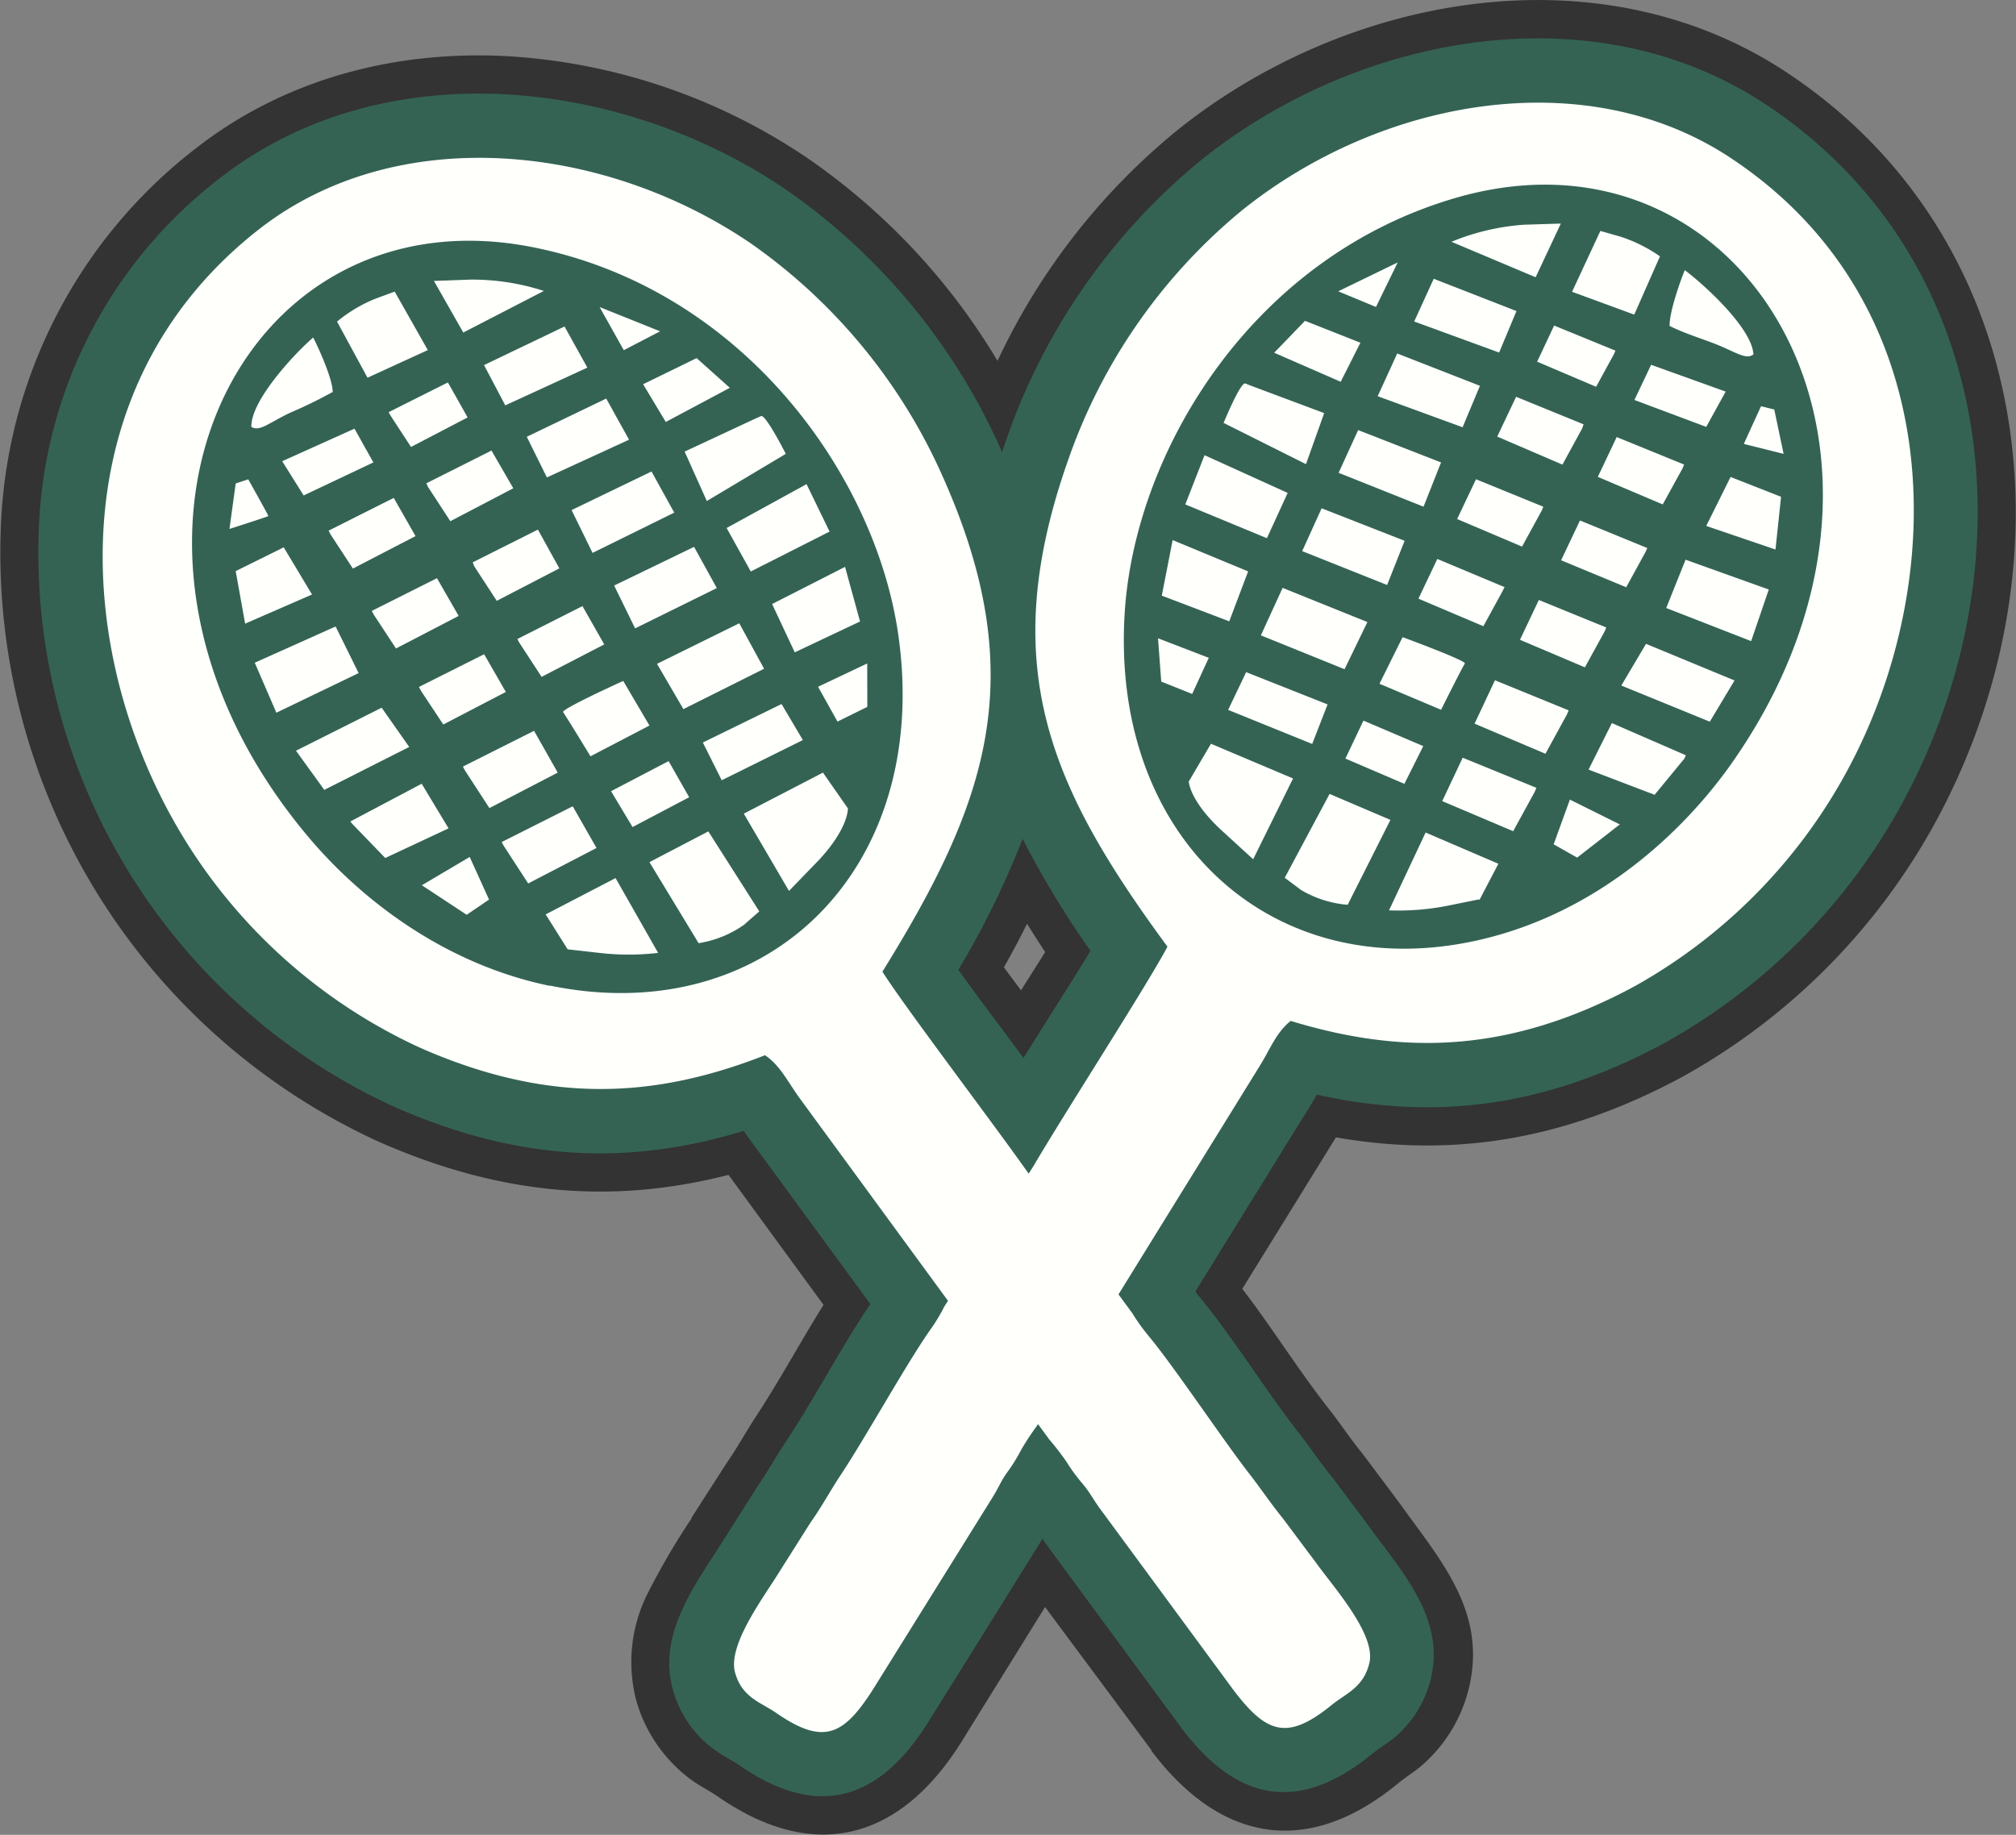 <svg id="Layer_1" data-name="Layer 1" xmlns="http://www.w3.org/2000/svg" viewBox="0 0 213.66 194.5">
  <rect x="0" y="0" width="213.66" height="194.5" fill="#808080" stroke="none"/>
  <g id="Layer_1-2" data-name="Layer_1">
    <path id="bottomFelt" d="M154.76,143.31l-9.93,16.06c3.23,4.21,6,8.71,9.3,12.89,1.16,1.49,2.2,3.07,3.39,4.52l.14.18,3.87,5.17.05.07C165.73,188,170.5,193.29,169,201a15.73,15.73,0,0,1-5.12,8.87c-.85.75-1.78,1.27-2.63,2-9.57,7.82-18.77,6.13-26.06-3.54l0-.07L123.93,193.1l-9,14.51,0,0c-6.51,10.24-15.54,12.62-25.71,5.56-.9-.62-1.86-1.07-2.78-1.75A15.74,15.74,0,0,1,80.6,203a16.14,16.14,0,0,1,1.2-11.32,75.83,75.83,0,0,1,4.68-8l0-.08L90,178.12l.12-.19c1.07-1.54,2-3.2,3-4.77,2.6-3.93,4.83-8.09,7.33-12.09L90.38,147.29c-12.82,3.29-24.75,1.93-37.13-3.54a68.68,68.68,0,0,1-39.95-66A53.2,53.2,0,0,1,34,38.42c9.35-7.28,20.92-10.3,32.65-9.73a63.34,63.34,0,0,1,32.1,10.82A69.2,69.2,0,0,1,118.89,61,69.62,69.62,0,0,1,138,36.51c17.85-14.3,44.58-19.25,64.47-6.12,26.3,17.36,30.36,51.35,16.6,78.05a68.22,68.22,0,0,1-27.6,28.46c-11.91,6.41-23.71,8.7-36.74,6.41Zm-35.18-18,1.8,2.42c.85-1.35,1.71-2.7,2.56-4.06-.66-1-1.3-2-1.92-3-.77,1.55-1.59,3.09-2.44,4.6Z" transform="translate(-13.17 -22.75)" fill="#333" fill-rule="evenodd"/>
    <path id="topFelt" d="M92,142.62c-12.61,3.87-24.37,3.06-37.13-2.58a64.64,64.64,0,0,1-37.55-62A49.16,49.16,0,0,1,36.49,41.62c17.35-13.5,42.58-10.6,60,1.24a66.33,66.33,0,0,1,22.86,27.77l0,.09.55-1.59a66.32,66.32,0,0,1,20.63-29.46c16.48-13.2,41.32-18,59.71-5.9,24.67,16.29,28,48,15.23,72.81a64.17,64.17,0,0,1-25.93,26.75c-12.27,6.61-23.93,8.33-36.81,5.45-.12.23-.23.43-.33.59l-12.55,20.29.24.31c3.87,4.68,7.08,10,10.81,14.78,1.18,1.51,2.24,3.11,3.45,4.59l.09.11,3.79,5.07,0,0c3.29,4.55,7.92,9.5,6.69,15.67a11.7,11.7,0,0,1-3.82,6.62c-.84.73-1.71,1.21-2.52,1.87-7.84,6.4-14.39,5-20.26-2.84l0,0-14.27-19.4,0,0c-.14-.19-.27-.38-.39-.58l-12.19,19.57,0,0c-5.25,8.24-11.67,10.18-20,4.41-.86-.59-1.77-1-2.65-1.67a11.58,11.58,0,0,1-4.33-6.3C82.79,195.85,87,190.55,90,185.76l0,0,3.39-5.35.08-.12c1.08-1.57,2-3.25,3.07-4.84,3.1-4.7,5.72-9.8,8.87-14.47l-13-17.75c-.11-.15-.24-.34-.38-.56Zm29.55-30.95a92.68,92.68,0,0,1-6.81,13.88c1.48,2.07,3,4.13,4.5,6.11l2.4,3.24,2.79-4.45c1.4-2.24,2.91-4.57,4.31-6.91a98.92,98.92,0,0,1-7.19-11.87Z" transform="translate(-13.17 -22.75)" fill="#346354" fill-rule="evenodd"/>
    <path id="chenille" d="M94.24,134.6c1.63,1.1,2.44,2.86,3.67,4.55l15.73,21.49-.38.59a18.48,18.48,0,0,1-1.52,2.51c-2.53,3.61-7,11.67-9.51,15.42-1.09,1.65-2,3.36-3.17,5l-3.28,5.19c-1.58,2.59-5.54,7.76-4.7,10.72.74,2.64,2.74,3.14,4.3,4.22,5.05,3.5,7.17,2.47,10.32-2.47l12.69-20.39c.62-1,.81-1.58,1.47-2.53a18.31,18.31,0,0,0,1.55-2.49,29.08,29.08,0,0,1,1.62-2.47l.15-.23,1.21,1.65a27.43,27.43,0,0,1,1.8,2.33,18.66,18.66,0,0,0,1.74,2.37c.73.89,1,1.44,1.67,2.41l14.23,19.34c3.53,4.68,5.73,5.54,10.49,1.66,1.47-1.2,3.42-1.85,4-4.54.6-3-3.75-7.86-5.53-10.33l-3.67-4.91c-1.24-1.52-2.33-3.15-3.54-4.71-2.77-3.55-7.88-11.24-10.69-14.63a20.59,20.59,0,0,1-1.71-2.39l-1.47-2,14.94-24.17c1.11-1.77,1.77-3.6,3.31-4.82,11.72,3.57,23,3.56,36.41-3.65a57.42,57.42,0,0,0,23.09-23.86c10.38-20.13,10-48.88-12.92-64-15.33-10.12-36.91-6.28-51.67,5.53a59.57,59.57,0,0,0-18.46,26.42c-7.79,22-1.88,34.86,10.49,51.69-2.2,4.15-10.72,17.33-14.16,23.19l-.55.87c-4.12-5.83-13.07-17.58-15.5-21.41,11-17.75,15.91-31.07,6.45-52.35a59.6,59.6,0,0,0-20.47-24.9C77,37.87,55.19,35.73,40.69,47,19.06,63.84,20.87,92.53,32.78,111.8a57.48,57.48,0,0,0,24.88,22c13.9,6.15,25.17,5.28,36.58.81Zm77.82-12.76c-22.59,6.5-41.27-9.13-39.69-34.15,1.07-17,13.41-37.73,35.21-44,31.09-8.94,52.22,27.72,28.79,60.43-5.06,7-13.35,14.57-24.31,17.72Zm1.82-66.12-8.76-3.42-2.07,4.53,9,3.29,1.84-4.4ZM170,63.64l-8.75-3.42-2.07,4.53,9,3.29,1.84-4.4Zm-4.13,8.12-8.76-3.42-2.07,4.53,9,3.59,1.86-4.7ZM162,80.06l-8.76-3.43-2.06,4.54,9,3.59,1.86-4.7Zm-12.91,5,9,3.63-2.42,5-8.87-3.59,2.29-5ZM145.24,94l8.63,3.42-1.63,4.19L143.33,98l1.91-4Zm.75,19.82,4.22-8.55-8.7-3.68-2.35,4s.05,2,3.44,5.15l3.39,3.1Zm43.1-63.9a15.73,15.73,0,0,0-4.17-2.08l-2.14-.61-3,6.45,6.59,2.42,2.73-6.18Zm-4.71,10-6.5-2.66-1.8,3.83,6.25,2.66,1.9-3.48ZM181,67.73l-7.15-2.92-2,4.22L178.76,72l2.09-3.83Zm-4.25,8.74-7.15-2.92-2,4.22,6.88,2.92,2.09-3.82.16-.4ZM172.66,85,165.5,82l-2,4.21,6.88,2.92,2.09-3.82.17-.39Zm-10.84,5.29s6.82,2.51,6.6,2.8-2.52,4.9-2.52,4.9l-6.53-2.76Zm-4.14,8.85,6.33,2.7-2,4-6.25-2.68,1.9-4Zm-3.62,7.76,6.47,2.76-4.53,9a11.53,11.53,0,0,1-4.93-1.56l-1.74-1.3,4.74-8.87Zm42-42.64-7.9-2.84-1.77,3.73L194,68ZM191.67,72l-7.16-2.92-2,4.22,6.88,2.92,2.1-3.82.16-.4Zm-3.9,8.85-7.15-2.93-2,4.22L185.52,85l2.09-3.82.16-.39Zm-4.35,8.42-7.16-2.92-2,4.22,6.88,2.92,2.1-3.82.16-.4Zm-4,8.78-7.81-3.19-2.16,4.6,7.51,3.19,2.28-4.17.18-.43ZM176,106.26l-7.81-3.19-2.17,4.6,7.52,3.19,2.28-4.17.18-.43Zm25.17-40.11-1.36-.34s-1.84,4-1.82,4,4.21,1.05,4.21,1.05l-1-4.75Zm.76,9.26L201.34,81,194,78.5l2.58-5.19Zm-1.3,9.83-1.87,5.47-9-3.51,2.05-5.12ZM197,94.88l-2.62,4.37L185,95.42,187.62,91Zm-5.16,7.93L184,99.4l-2.47,4.93,7,2.67,3.16-3.84Zm-7,7.33-5.29-2.63-1.72,4.74,2.49,1.41,4.52-3.52Zm-14.87,8,2-3.83L164.26,111l-3.88,8.25a26.67,26.67,0,0,0,6.21-.49l3.31-.67Zm8.62-71.69-2.67,5.69L167,48.38a24.69,24.69,0,0,1,7.68-1.81Zm-17.29,4.12L159,55.29l-4-1.66Zm-9.82,6.19,5.87,2.32-2.09,4.14-7.05-3.08Zm-5.83,6.84,7.86,2.94-1.93,5.41-8.73-4.37s1.8-4.38,2.3-4.18l.5.2ZM140.83,71l8.81,4-2.2,4.8-8.65-3.58Zm-3.38,9,8,3.32-2,5.29-7.15-2.72ZM135.9,90.41l5.38,2.07-1.76,3.83L136.24,95l-.34-4.6ZM199,60.32c-.82.62-1.91-.29-4.19-1.17-1.49-.57-3.22-1.11-4.69-1.85-.06-1.39,1.17-4.9,1.61-5.91,2,1.49,7.13,6.14,7.27,8.93ZM71.47,127.23c23,4.72,40.43-12.31,36.91-37.14C106,73.27,92.07,53.52,69.86,49c-31.7-6.5-49.91,31.7-24,62.48,5.59,6.64,14.44,13.49,25.62,15.78Zm-7-65.78L73,57.36l2.42,4.36-8.7,4ZM69,69.05,77.42,65l2.42,4.36-8.71,4Zm4.75,7.77,8.47-4.09,2.41,4.36-8.66,4.27Zm4.51,8,8.47-4.1,2.41,4.37-8.66,4.27Zm13.26,4L82.8,93.12l2.8,4.8,8.55-4.28ZM96,97.38l-8.34,4.08,2,4,8.6-4.26Zm.79,19.81L92,109l8.39-4.35,2.64,3.79s.12,2-3,5.4ZM48.89,56.84a15.57,15.57,0,0,1,4-2.4L55,53.66l3.51,6.2-6.39,2.93Zm5.47,9.6,6.28-3.15L62.73,67l-6,3.13-2.16-3.31Zm4,7.54,6.9-3.47,2.31,4L60.9,78l-2.38-3.65Zm4.91,8.38,6.91-3.47L72.45,83l-6.63,3.44-2.38-3.65ZM68,90.49,74.9,87l2.31,4.06-6.64,3.44-2.38-3.65Zm11.22,4.44s-6.61,3-6.37,3.31,2.9,4.68,2.9,4.68L82,99.66Zm4.81,8.5-6.1,3.19,2.28,3.8,6-3.16Zm4.21,7.45L82,114.14l5.21,8.59a11.46,11.46,0,0,0,4.8-1.94l1.63-1.43ZM43.08,71.64l7.66-3.45,2,3.58-7.39,3.5ZM48,79l6.9-3.47,2.31,4.05-6.64,3.44-2.38-3.64Zm4.57,8.51,6.91-3.47,2.3,4-6.64,3.45L52.8,87.93Zm5,8.06,6.91-3.47,2.3,4-6.63,3.45L57.8,96Zm4.66,8.44,7.54-3.79,2.51,4.43-7.24,3.76-2.6-4Zm4.11,8,7.53-3.79,2.52,4.42-7.24,3.76-2.6-4ZM38.15,74l1.33-.44s2.15,3.83,2.13,3.89-4.12,1.37-4.12,1.37Zm0,9.29,1,5.57,7.09-3.09-3-5ZM40.17,93l2.29,5.3,8.72-4.2-2.44-4.94Zm4.37,9.33,3,4.15,9-4.55-2.92-4.16Zm5.76,7.5,7.56-4,2.85,4.73L54,113.7l-3.45-3.57Zm7.58,6.76,5.07-3L65,118.11l-2.37,1.61Zm15.45,6.79L71,119.68l7.41-3.85,4.51,7.93a26.88,26.88,0,0,1-6.23,0ZM59.16,52.53,62.27,58l8.54-4.41A24.6,24.6,0,0,0,63,52.39ZM76.72,55.3l2.56,4.57,3.85-2ZM87,60.71l-5.67,2.77,2.4,4,6.79-3.62Zm6.34,6.36-7.61,3.55,2.35,5.24,8.37-5s-2.14-4.22-2.62-4Zm5.31,7-8.47,4.65,2.56,4.61,8.35-4.23Zm4.08,8.77L95,86.78,97.4,91.9l6.92-3.27Zm2.35,10.24-5.21,2.47,2.06,3.69,3.16-1.56ZM39.81,68c.87.55,1.88-.44,4.09-1.49a49.75,49.75,0,0,0,4.53-2.21c0-1.39-1.55-4.79-2.07-5.77C44.46,60.16,39.73,65.2,39.81,68Z" transform="translate(-13.17 -22.75)" fill="#fffffc" fill-rule="evenodd"/>
  </g>
</svg>
